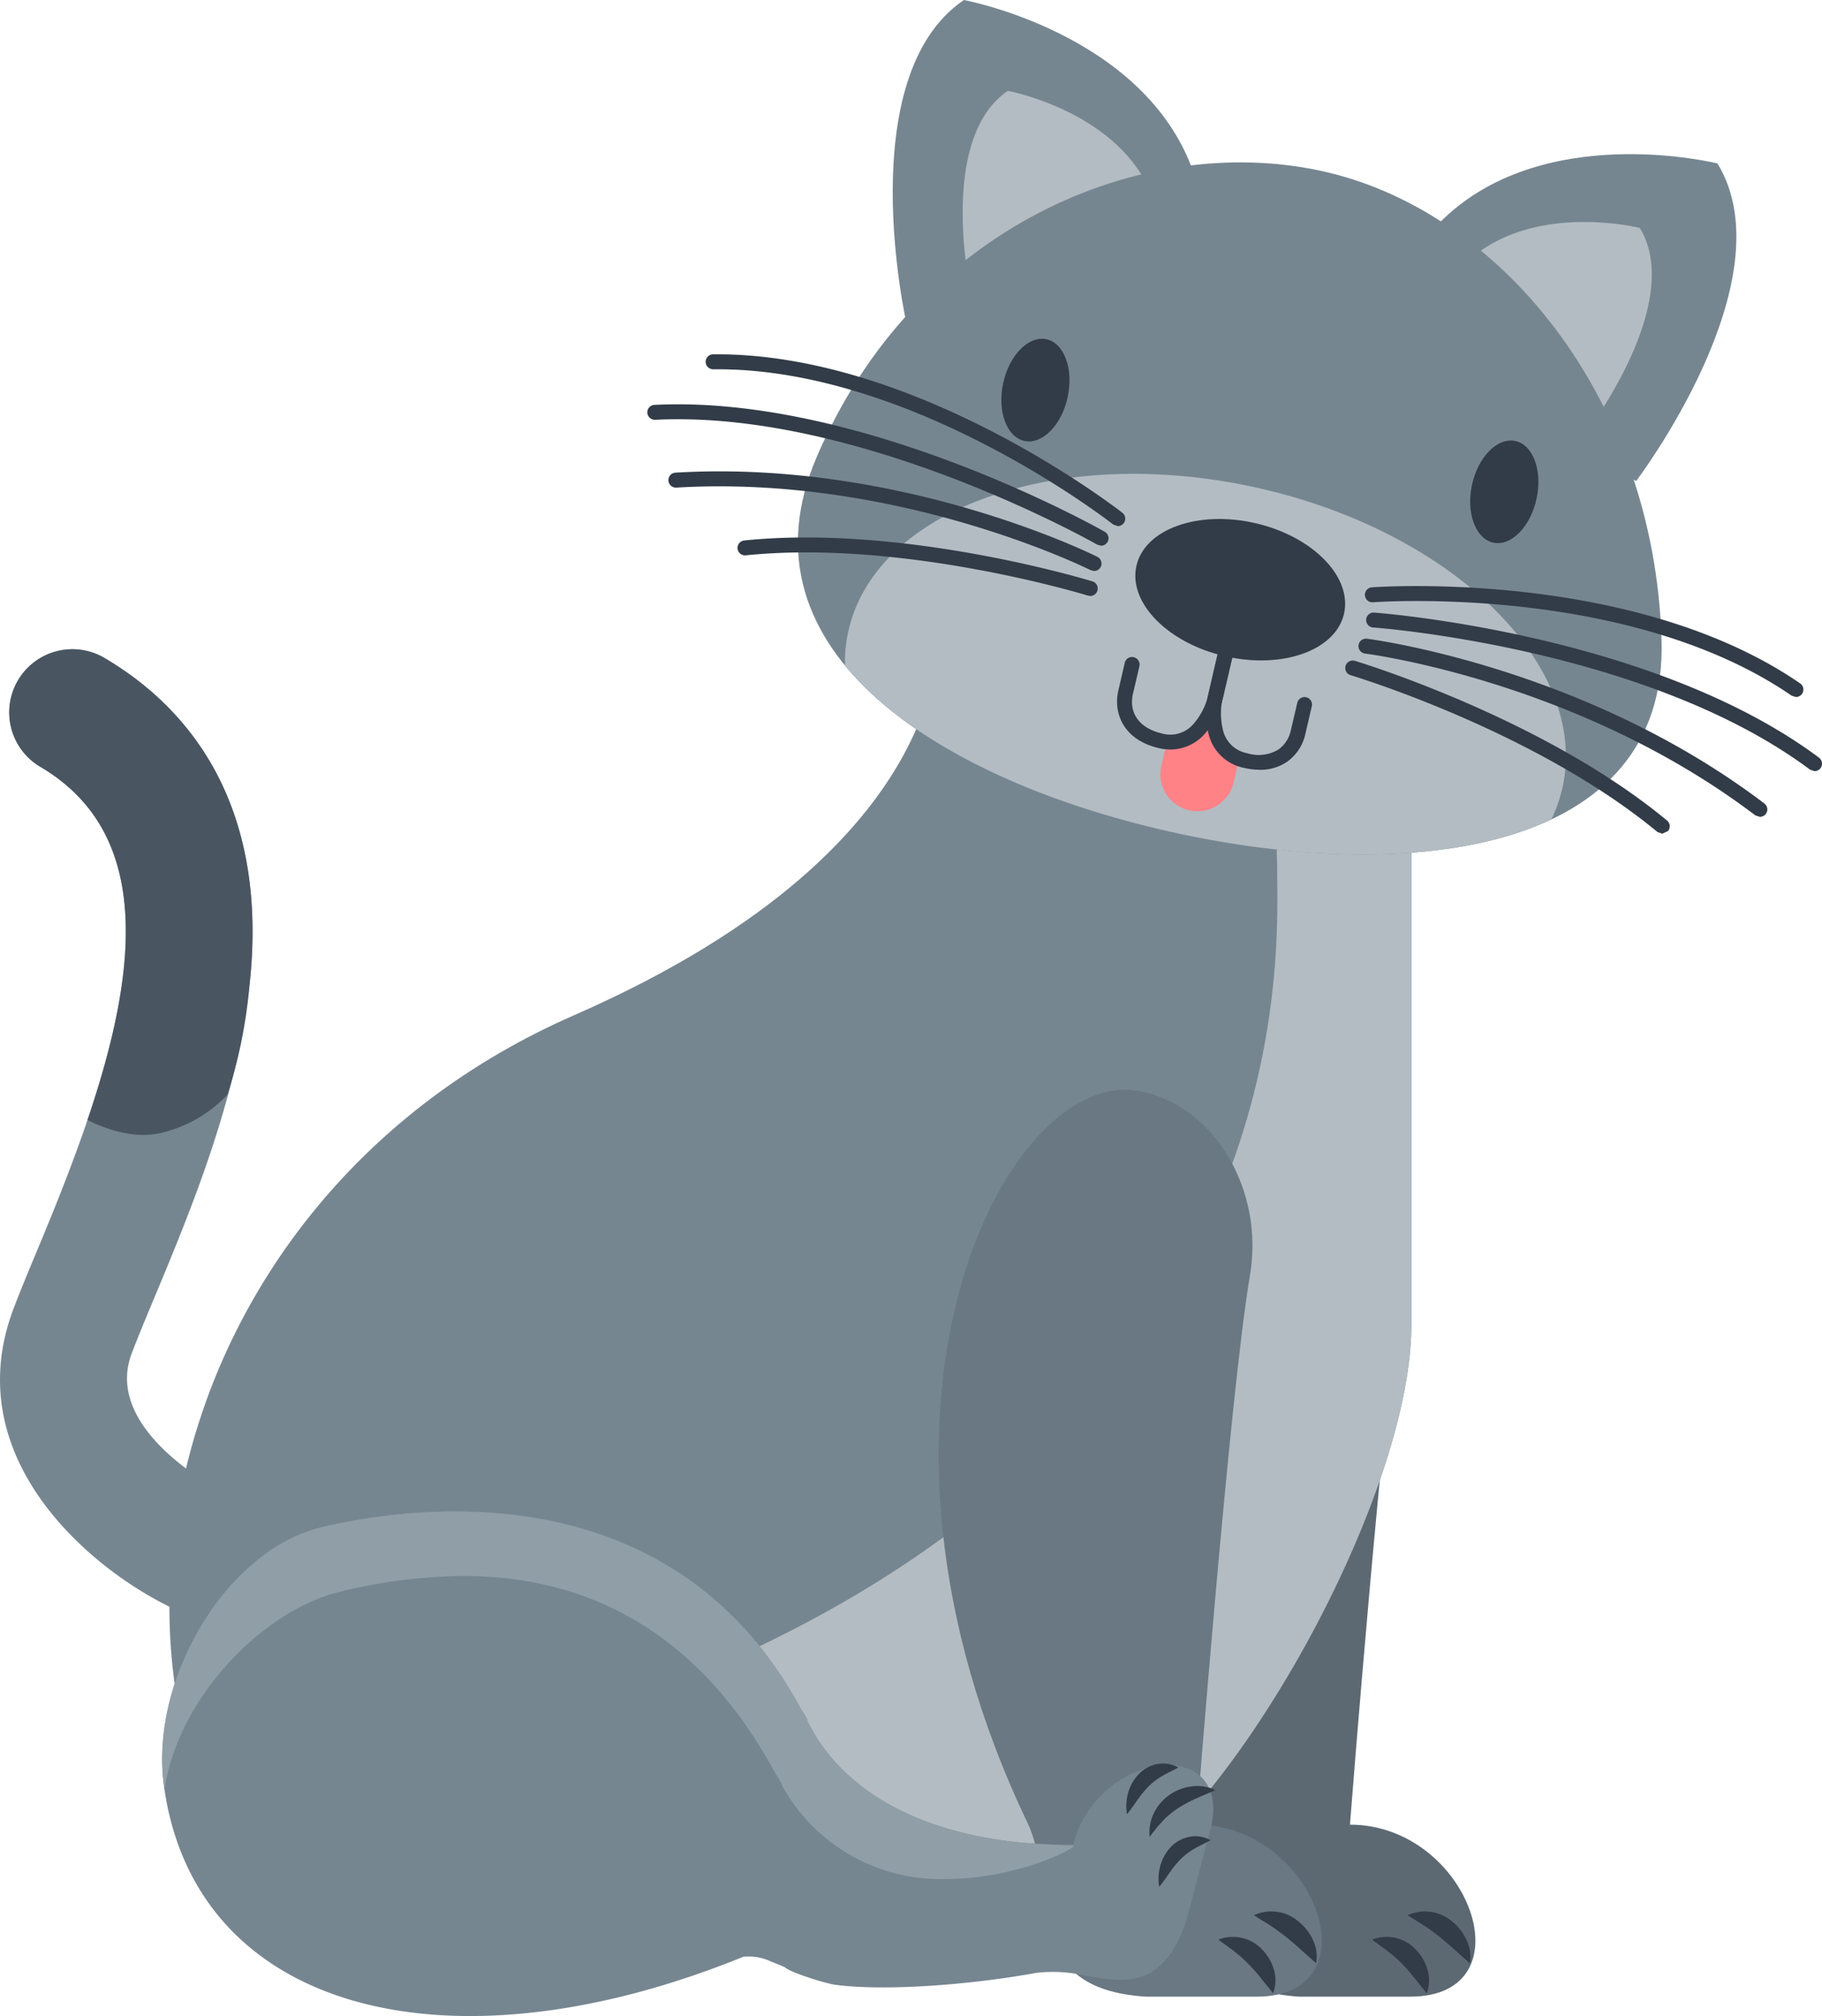 <?xml version="1.0" encoding="utf-8"?>
<svg xmlns="http://www.w3.org/2000/svg" xmlns:xlink="http://www.w3.org/1999/xlink" width="175.545" height="194.23" viewBox="0 0 175.545 194.23"><defs><clipPath id="a"><path d="M28.857-28.426c-.176.541-.324,1.091-.455,1.641h0c-.127.55-.23,1.112-.312,1.674h0a11.9,11.9,0,0,0-.131,1.719h0a11.536,11.536,0,0,0,.644-1.6h0c.172-.546.328-1.087.455-1.641h0c.127-.554.23-1.107.316-1.674h0a11.329,11.329,0,0,0,.131-1.715h0a10.842,10.842,0,0,0-.648,1.6" transform="translate(-27.959 30.022)" fill="none"/></clipPath></defs><g transform="translate(-304.467 -2730.93)"><g transform="translate(304.467 2703.934)"><g transform="translate(105.247 131.984)"><path d="M23.143,66.072H12.516C.169,65.3,4.082,55.563,1.1,49.34-18.018,9.348-.942-23.544,11.806-21.181c7.4,1.366,12.1,9.668,10.726,17.736C20.584,7.949,17.356,49.5,17.356,49.5c11.526,0,17.367,16.571,5.788,16.571" transform="translate(7.461 21.301)" fill="#5c6973"/></g><g transform="translate(135.617 211.13)"><path d="M4.538,3.779A3.688,3.688,0,0,0,4.23,1.572,4.842,4.842,0,0,0,2.852-.216,4.031,4.031,0,0,0-1.463-.84C-.807-.413-.253-.093.256.243S1.207.916,1.65,1.269,2.536,2.007,3,2.425s.948.857,1.538,1.354" transform="translate(1.463 1.218)" fill="#323c48"/></g><g transform="translate(132.195 213.577)"><path d="M3.986,4.124A3.558,3.558,0,0,0,4.068,1.9,4.5,4.5,0,0,0,2.944-.076a3.859,3.859,0,0,0-4.229-.972C-.674-.581-.141-.224.323.149a12.991,12.991,0,0,1,1.263,1.12,16.087,16.087,0,0,1,1.132,1.28Z" transform="translate(1.285 1.33)" fill="#323c48"/></g><g transform="translate(16.322 86.179)"><path d="M6.807,93.906c-18.54-24.68-8.384-68.746,29.947-85.538C75.684-8.679,71.787-30.275,71.787-30.275l45.677,19.52V38.208c0,17.609-19.557,51.748-32.658,55.7Z" transform="translate(2.195 30.275)" fill="#768691"/></g><g transform="translate(22.546 99.654)"><path d="M75.085,0A54.9,54.9,0,0,1,76.3,11.743c.053,8.544,1.989,54.234-59.2,78.25C3.866,95.19-8.665,102.5-22.349,105.986c-.607.156-1.226.316-1.858.484a42.278,42.278,0,0,0,2.777,4.237h78c13.105-3.95,32.658-38.093,32.658-55.7V6.046Z" transform="translate(24.207)" fill="#b3bcc2"/></g><g transform="translate(0.001 89.542)"><path d="M14.481,70.281a6.089,6.089,0,0,0,2.637-11.575c-.209-.107-11.94-5.943-9.11-13.483.558-1.485,1.317-3.306,2.194-5.41,3.347-8.019,7.933-18.991,9.155-30C21.381-8.338,12.882-17.407,5.4-21.813a6.091,6.091,0,0,0-8.339,2.149A6.086,6.086,0,0,0-.781-11.328c14.18,8.355,7.305,28.36-.25,46.449-.927,2.219-1.723,4.13-2.363,5.829-5.4,14.41,7.621,25.1,15.259,28.737a6.1,6.1,0,0,0,2.617.595" transform="translate(4.669 22.658)" fill="#768691"/></g><g transform="translate(0.89 89.543)"><path d="M15.9,32.453A12.8,12.8,0,0,1,9.661,36.1c-3.421.919-7.248-1.214-7.248-1.214C7.208,20.763,8.837,7.33-2.128.869A6.085,6.085,0,0,1-4.281-7.47,6.085,6.085,0,0,1,4.05-9.619C11.54-5.21,20.034,3.86,18.012,22.01A48.039,48.039,0,0,1,15.9,32.453" transform="translate(5.127 10.463)" fill="#495662"/></g><g transform="translate(90.444 131.984)"><path d="M23.143,66.071H12.512C.173,65.3,4.082,55.563,1.1,49.34-18.018,9.348-.942-23.54,11.8-21.182c7.4,1.366,12.1,9.664,10.73,17.736C20.58,7.949,17.356,49.5,17.356,49.5c11.526,0,17.367,16.571,5.788,16.571" transform="translate(7.461 21.301)" fill="#697882"/></g><g transform="translate(120.816 211.13)"><path d="M4.532,3.779a3.687,3.687,0,0,0-.3-2.207A4.8,4.8,0,0,0,2.85-.216,4.026,4.026,0,0,0-1.461-.84C-.809-.413-.255-.093.249.243s.952.673,1.4,1.025S2.534,2.007,3,2.425s.943.857,1.53,1.354" transform="translate(1.461 1.218)" fill="#323c48"/></g><g transform="translate(117.392 213.577)"><path d="M3.986,4.124A3.588,3.588,0,0,0,4.072,1.9,4.5,4.5,0,0,0,2.944-.076a3.859,3.859,0,0,0-4.229-.972C-.67-.581-.145-.224.323.149a12.413,12.413,0,0,1,1.255,1.12,16.111,16.111,0,0,1,1.136,1.28Z" transform="translate(1.285 1.33)" fill="#323c48"/></g><g transform="translate(86.012 26.996)"><path d="M.993,23.518S-4.356-.174,6.535-7.582c0,0,17.285,3.183,22.059,16.428,0,0-10.025,13.2-27.6,14.672" transform="translate(0.32 7.582)" fill="#768691"/></g><g transform="translate(92.752 35.75)"><path d="M.632,14.938S-2.768-.111,4.147-4.816c0,0,10.985,2.022,14.016,10.435A26.4,26.4,0,0,1,.632,14.938" transform="translate(0.204 4.816)" fill="#b3bcc2"/></g><g transform="translate(138.593 41.847)"><path d="M14.4,23.817S29.086,4.469,22.24-6.782c0,0-17.055-4.266-26.883,5.812,0,0,3.663,16.165,19.045,24.787" transform="translate(4.643 7.679)" fill="#768691"/></g><g transform="translate(140.915 48.385)"><path d="M9.147,15.127s9.327-12.285,4.98-19.434c0,0-10.829-2.711-17.076,3.692a26.379,26.379,0,0,0,12.1,15.743" transform="translate(2.949 4.877)" fill="#b3bcc2"/></g><g transform="translate(76.878 42.638)"><path d="M1.368,21.464C-6.72,40.332,13.637,52.842,36.118,57.715s47.252,1.891,46.65-18.6C82.075,15.77,67.189-2.364,49.962-6.1S10.893-.772,1.368,21.464" transform="translate(0.441 6.92)" fill="#768691"/></g><g transform="translate(81.412 72.647)"><path d="M29.774.959c19,4.122,32.33,17.067,29.767,28.909a14.5,14.5,0,0,1-1.083,3.113c-9.18,4.344-22.99,4.167-36.03,1.337C9.256,31.464-3.184,25.975-9.6,18.133a13.574,13.574,0,0,1,.308-3.2C-6.72,3.1,10.766-3.164,29.774.959" transform="translate(9.599 0.309)" fill="#b3bcc2"/></g><g transform="translate(96.477 59.636)"><path d="M.134,3.23c-.587,2.7.332,5.2,2.047,5.57S5.766,7.279,6.348,4.576,6.02-.621,4.305-.995.72.527.134,3.23" transform="translate(0.043 1.041)" fill="#323c48"/></g><g transform="translate(141.647 69.434)"><path d="M.134,3.228c-.587,2.7.332,5.193,2.047,5.57S5.766,7.276,6.352,4.573,6.024-.624,4.31-.993.72.525.134,3.228" transform="translate(0.043 1.041)" fill="#323c48"/></g><g transform="translate(111.79 93.784)"><path d="M5.626,5.267l-.4,1.71A3.568,3.568,0,0,1-1.724,5.365l.381-1.612A6.255,6.255,0,0,0,1.524,2.088,12.317,12.317,0,0,0,3.575-1.7a12.774,12.774,0,0,0,.172,4.176A4.313,4.313,0,0,0,5.626,5.267" transform="translate(1.814 1.698)" fill="#ff8287"/></g></g><g transform="translate(419.148 2802.016)" clip-path="url(#a)"><path d="M4.361,7.4h-3V-5.358h3Z" transform="translate(-110.454 106.524)" fill="#ffaeaf"/></g><g transform="translate(304.467 2703.934)"><g transform="translate(107.622 83.31)"><path d="M3.9,12.019a4.411,4.411,0,0,0,3.327-1.546A8.19,8.19,0,0,0,8.955,7.036L11.412-3.547l-1.4-.328L7.556,6.708A6.649,6.649,0,0,1,6.157,9.5a2.936,2.936,0,0,1-3.052.984C.5,9.882-.065,8.123.271,6.675L.9,3.992a.726.726,0,0,0-.541-.865.718.718,0,0,0-.87.533l-.623,2.687c-.5,2.19.509,4.754,3.917,5.542a4.845,4.845,0,0,0,1.12.131" transform="translate(1.258 3.875)" fill="#323c48"/></g><g transform="translate(116.197 83.308)"><path d="M3.908,13.5a4.537,4.537,0,0,0,2.637-.771,4.451,4.451,0,0,0,1.764-2.67l.623-2.687a.718.718,0,0,0-1.4-.324L6.906,9.726a3.049,3.049,0,0,1-1.185,1.817A3.7,3.7,0,0,1,2.69,11.9,2.943,2.943,0,0,1,.376,9.681,6.686,6.686,0,0,1,.352,6.556L2.808-4.023l-1.4-.328L-1.047,6.227a8.214,8.214,0,0,0,.041,3.852,4.374,4.374,0,0,0,3.372,3.228,6.628,6.628,0,0,0,1.542.189" transform="translate(1.26 4.351)" fill="#323c48"/></g><g transform="translate(109.385 76.994)"><path d="M.084,3.4c-.82,3.54,2.99,7.445,8.511,8.724s10.673-.546,11.485-4.085S17.09.594,11.565-.686.9-.14.084,3.4" transform="translate(0.027 1.096)" fill="#323c48"/></g><g transform="translate(67.99 61.13)"><path d="M30.028,12.518a.72.72,0,0,0,.443-1.284c-.2-.156-19.832-15.492-39.443-15.267a.716.716,0,0,0-.71.726.718.718,0,0,0,.718.714H-8.5c18.93,0,37.892,14.8,38.081,14.955Z" transform="translate(9.681 4.036)" fill="#323c48"/></g><g transform="translate(62.368 65.948)"><path d="M33.059,10.3a.728.728,0,0,0,.623-.361.714.714,0,0,0-.267-.98C33.187,8.824,10.077-4.285-9.976-3.264a.717.717,0,0,0-.681.755.73.73,0,0,0,.755.681c19.627-1,42.375,11.9,42.605,12.035Z" transform="translate(10.658 3.321)" fill="#323c48"/></g><g transform="translate(64.403 72.406)"><path d="M31.01,7.26A.72.72,0,0,0,31.338,5.9C31.153,5.8,12.494-3.52-9.319-2.215A.72.72,0,0,0-10-1.448a.723.723,0,0,0,.763.673C12.17-2.051,30.5,7.092,30.685,7.182Z" transform="translate(9.997 2.341)" fill="#323c48"/></g><g transform="translate(71.06 78.778)"><path d="M25.694,4.262a.72.72,0,0,0,.689-.509.712.712,0,0,0-.476-.9C25.731,2.8,7.872-2.67-7.637-1.087A.719.719,0,0,0-8.281-.3a.72.72,0,0,0,.792.644c15.222-1.55,32.8,3.831,32.974,3.884Z" transform="translate(8.284 1.374)" fill="#323c48"/></g><g transform="translate(131.504 83.458)"><path d="M31.4,8.082a.727.727,0,0,0,.6-.312.717.717,0,0,0-.189-1C15.67-4.33-9.211-2.5-9.457-2.484a.727.727,0,0,0-.664.775.72.72,0,0,0,.775.664c.246-.016,24.623-1.8,40.341,9Z" transform="translate(10.123 2.606)" fill="#323c48"/></g><g transform="translate(131.627 86.012)"><path d="M32.666,11.552a.715.715,0,0,0,.578-.287.725.725,0,0,0-.148-1.013C17.006-1.75-9.5-3.7-9.758-3.723a.716.716,0,0,0-.771.669.72.72,0,0,0,.669.767c.258.016,26.346,1.944,42.1,13.7Z" transform="translate(10.531 3.724)" fill="#323c48"/></g><g transform="translate(130.884 88.527)"><path d="M29.245,12.982a.732.732,0,0,0,.574-.283.717.717,0,0,0-.144-1.009C12.292-1.51-8.41-4.159-8.615-4.18a.722.722,0,0,0-.808.623.729.729,0,0,0,.632.808c.2.021,20.525,2.629,37.6,15.587Z" transform="translate(9.428 4.185)" fill="#323c48"/></g><g transform="translate(129.615 90.632)"><path d="M23.091,12.617l.558-.258a.72.72,0,0,0-.094-1.013C11.545,1.4-6.339-3.983-6.515-4.036a.718.718,0,0,0-.9.484.711.711,0,0,0,.484.894C-6.753-2.6,10.86,2.7,22.632,12.453Z" transform="translate(7.445 4.068)" fill="#323c48"/></g><g transform="translate(15.624 172.62)"><path d="M11.613,1.151c10-2.375,33.872-4.93,46.018,17.182.115.205.23.406.349.6l.008-.053.156.324.271.447v.127C64.961,32.9,84.046,31.672,84.046,31.672c2.424-9.2,15.6-10.554,13.179-1.308-.894,3.392-2.231,8.482-2.231,8.482-2.215,6.821-5.956,6.161-9.762,5.5a13.886,13.886,0,0,0-4.717-.279c-6.44,1.177-14.709,1.788-19.451,1.149-.816-.111-4.278-1.161-4.824-1.69,0,.008-.574-.263-1.308-.537a4.989,4.989,0,0,0-2.691-.464C23.5,54.2-.631,47.6-3.572,26.056-4.987,15.724,2.507,3.316,11.613,1.151" transform="translate(3.744 0.371)" fill="#768691"/></g><g transform="translate(15.626 189.203)"><path d="M.909,0V.016a23.555,23.555,0,0,0-1.2,7.24A23.534,23.534,0,0,1,.909,0" transform="translate(0.293)" fill="#f2ede4"/></g><g transform="translate(16.829 172.599)"><path d="M2.531,7.407A27.276,27.276,0,0,0-.816,14.232v-.016a27.094,27.094,0,0,1,3.331-6.8.025.025,0,0,1,.016,0m23.659-9.8c9.524,0,21.042,2.654,29.361,12.99,0,0-.008,0-.012,0C47.22.282,35.706-2.367,26.186-2.367A56.656,56.656,0,0,0,13.335-.846,15.527,15.527,0,0,0,7.568,1.993c0-.008,0-.012,0-.021A15.51,15.51,0,0,1,13.335-.866,56.665,56.665,0,0,1,26.19-2.388" transform="translate(0.816 2.388)" fill="#909fa7"/></g><g transform="translate(73.185 185.587)"><path d="M.009,0a38.79,38.79,0,0,1,3.8,5.71c.115.209.23.41.349.607l.008-.053.156.324.271.451v.021l-.271-.451-.156-.32-.008.053c-.119-.2-.234-.4-.349-.607A39.064,39.064,0,0,0,0,0S.005,0,.009,0" transform="translate(0.003)" fill="#c2cbcf"/></g><g transform="translate(20.162 176.957)"><path d="M3.821,0V.025A23.251,23.251,0,0,0-1.22,5.435a.015.015,0,0,1-.012,0A23.188,23.188,0,0,1,3.821,0" transform="translate(1.232)" fill="#909fa7"/></g><g transform="translate(77.782 192.747)"><path d="M13.741,8.666c1.3.2,2.564.32,3.774.41h0c-1.1-.07-2.379-.193-3.774-.41M-4.43-2.794A19.26,19.26,0,0,0,4.627,5.894q1.157.572,2.305,1.013C2.49,5.221-1.9,2.292-4.43-2.769Z" transform="translate(4.43 2.794)" fill="#c2cbcf"/></g><g transform="translate(99.727 204.616)"><path d="M0,0C.045,0,.086,0,.127.008.086,0,.045,0,0,0H0" fill="#85929b"/></g><g transform="translate(15.628 172.62)"><path d="M21.328,0c9.52,0,21.03,2.65,29.352,12.974A39.017,39.017,0,0,1,54.495,18.7c.115.205.23.41.349.607l.008-.053.156.324.271.447v.127c2.527,5.062,6.92,7.986,11.362,9.672a32.146,32.146,0,0,0,6.809,1.764c1.395.217,2.678.34,3.774.41a1.243,1.243,0,0,1,.127.008c1.231.082,2.412.131,3.523.168.751.033-5.185,3.224-12.2,3.224a17.419,17.419,0,0,1-15.849-9.044v-.119l-.275-.451L52.4,25.46l-.012.057c-.123-.2-.234-.406-.357-.611-8.3-15.115-20.1-18.7-29.927-18.7A51.4,51.4,0,0,0,10.274,7.72C2.792,9.5-5.391,18-6.65,26.781L-6.7,26.4a18.368,18.368,0,0,1-.172-2.568,23.6,23.6,0,0,1,1.2-7.24A27.318,27.318,0,0,1-2.327,9.775,23.251,23.251,0,0,1,2.71,4.36,15.465,15.465,0,0,1,8.477,1.522,56.656,56.656,0,0,1,21.328,0" transform="translate(6.876)" fill="#909fa7"/></g><g transform="translate(110.74 199.067)"><path d="M4.81.3A3.928,3.928,0,0,0,2.66-.081,4.738,4.738,0,0,0,.54.649,4.611,4.611,0,0,0-1.076,2.43a4.176,4.176,0,0,0-.447,2.379A14.817,14.817,0,0,1-.186,3.184a8.261,8.261,0,0,1,1.44-1.177,13.482,13.482,0,0,1,1.657-.886C3.505.85,4.125.6,4.81.3" transform="translate(1.551 0.097)" fill="#323c48"/></g><g transform="translate(108.515 196.899)"><path d="M3.794.291A2.975,2.975,0,0,0,1.9-.066,3.339,3.339,0,0,0,.057.845,4.238,4.238,0,0,0-1.034,2.682a4.7,4.7,0,0,0-.123,2.1c.451-.529.779-1.058,1.12-1.522A8.7,8.7,0,0,1,1,2.034,6.105,6.105,0,0,1,2.215,1.12c.472-.279.98-.513,1.579-.829" transform="translate(1.223 0.094)" fill="#323c48"/></g><g transform="translate(111.62 203.903)"><path d="M3.791.291A2.944,2.944,0,0,0,1.9-.065,3.355,3.355,0,0,0,.058.845,4.188,4.188,0,0,0-1.029,2.687a4.623,4.623,0,0,0-.127,2.092c.443-.525.775-1.058,1.116-1.522A8.728,8.728,0,0,1,.989,2.035,6.3,6.3,0,0,1,2.211,1.12C2.679.845,3.2.607,3.791.291" transform="translate(1.222 0.094)" fill="#323c48"/></g></g></g></svg>